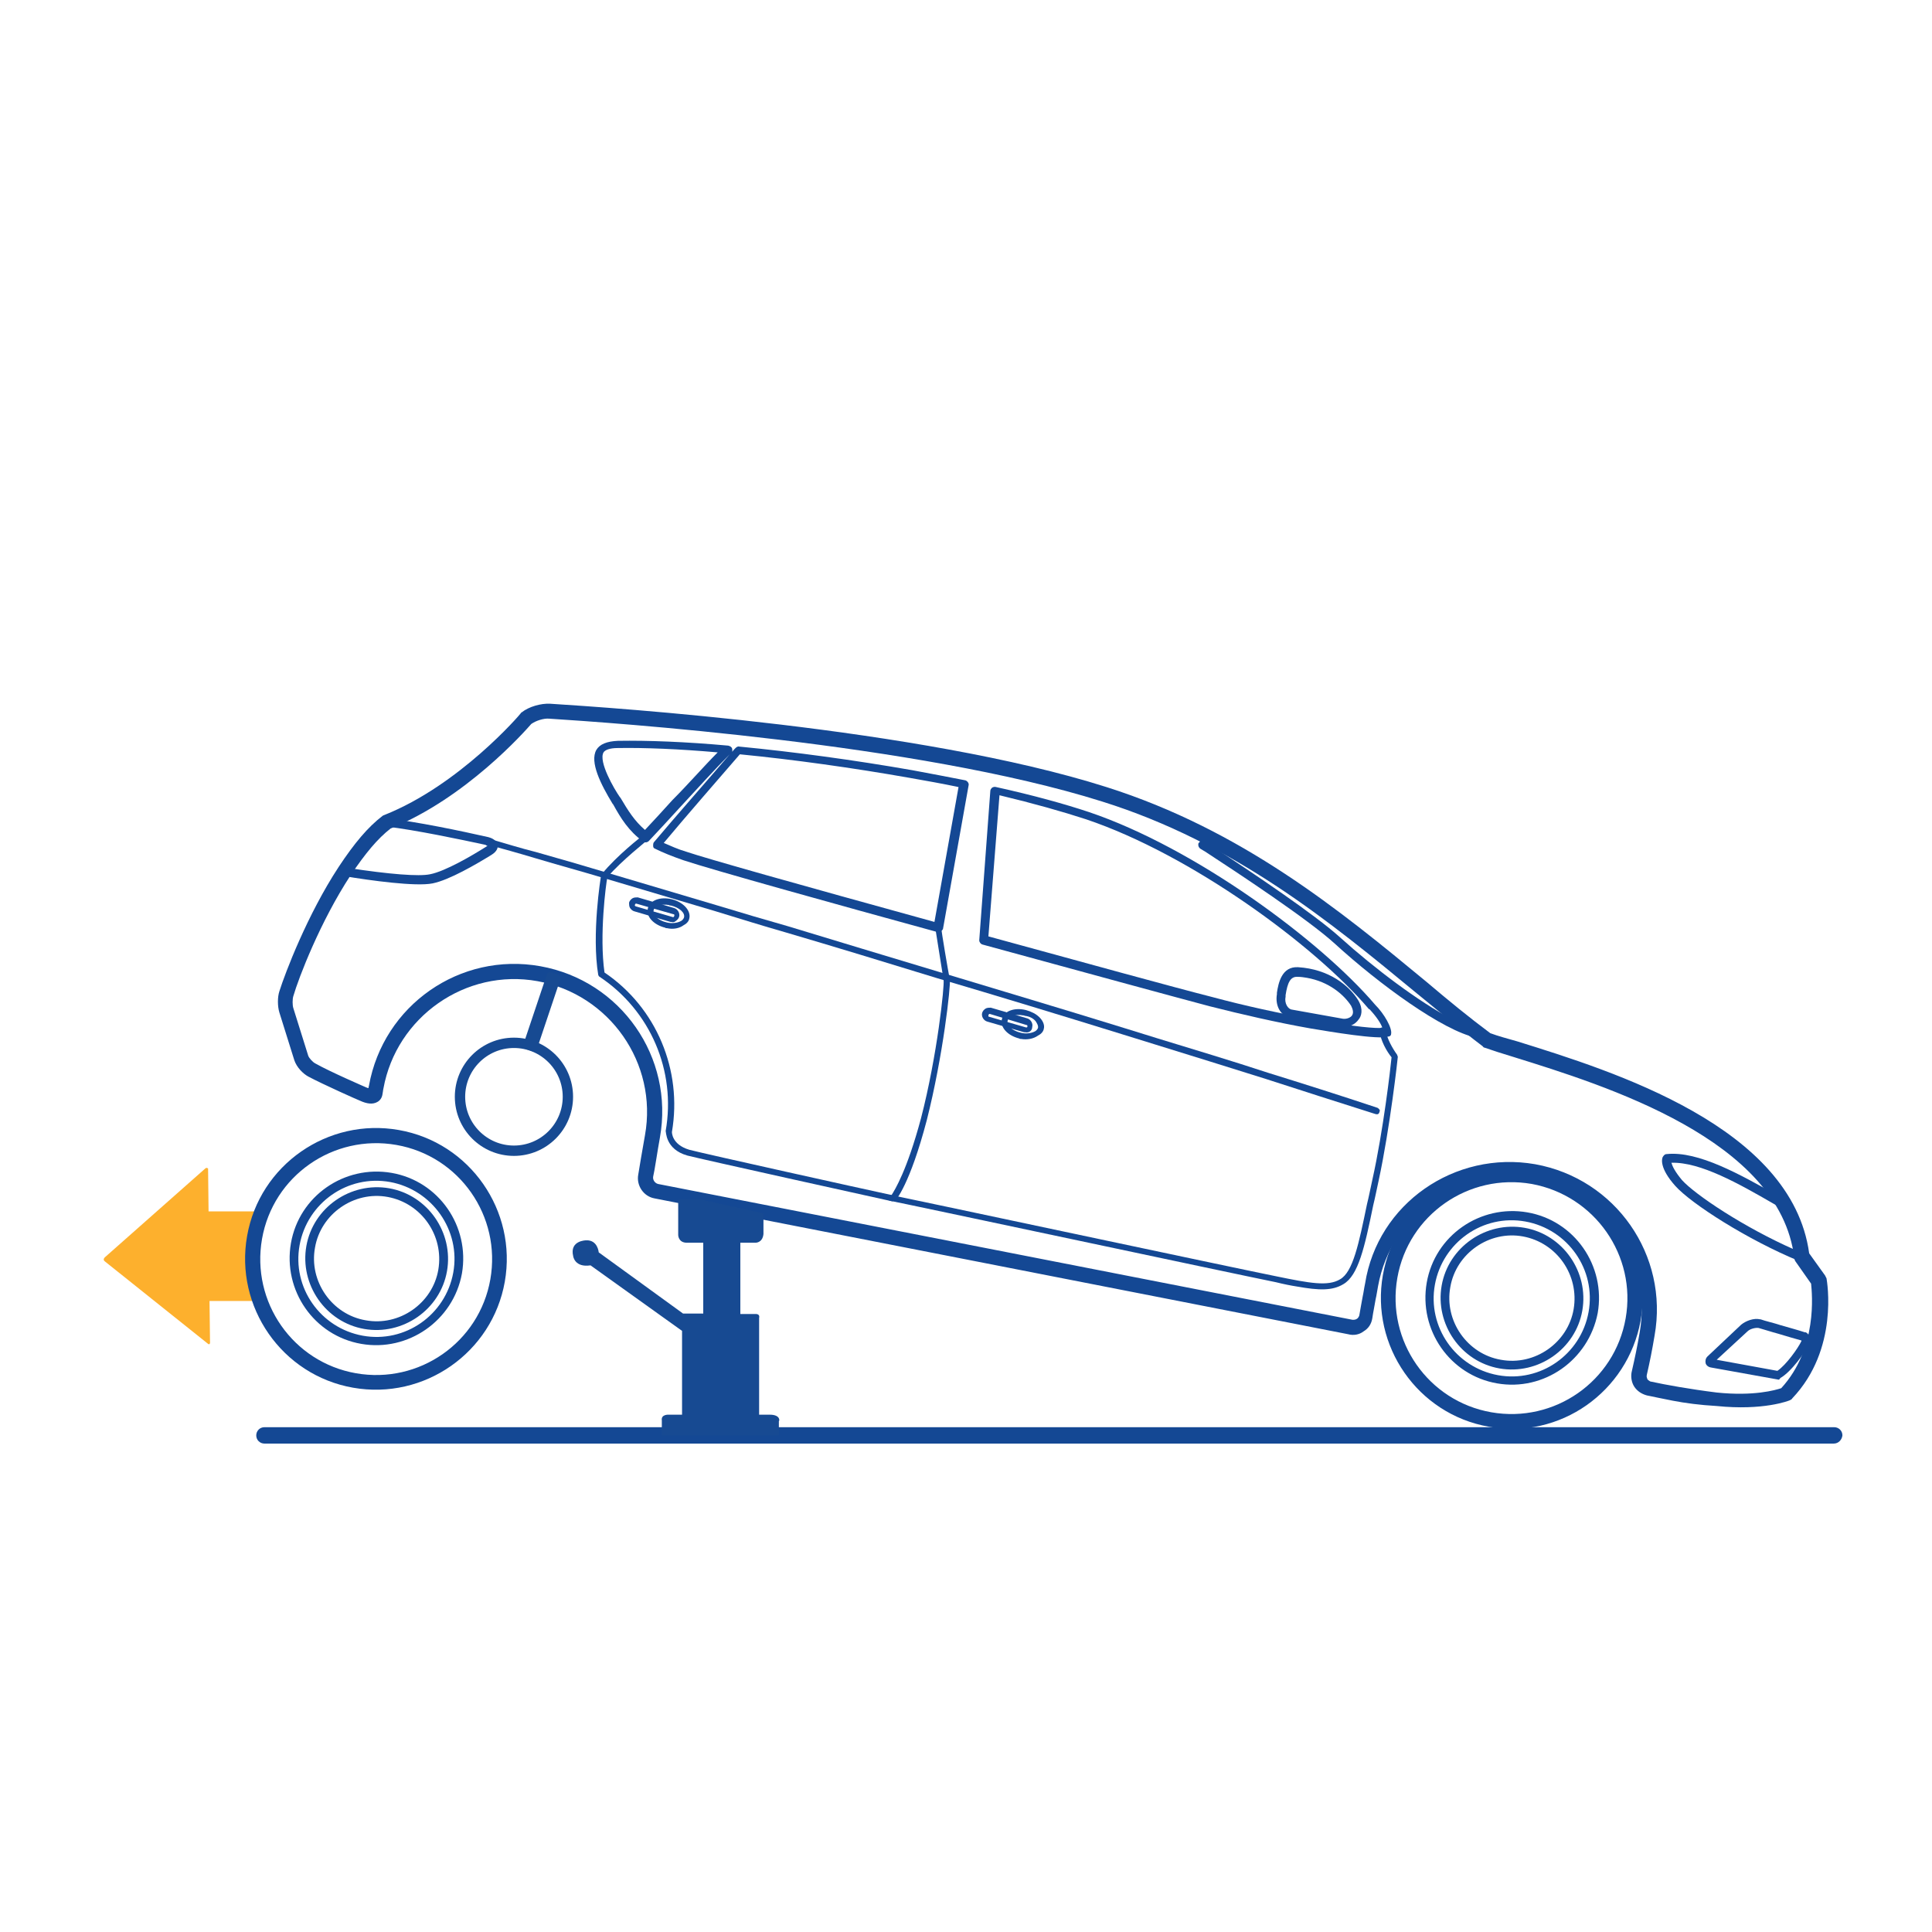 <?xml version="1.0" encoding="utf-8"?>
<!-- Generator: Adobe Illustrator 23.0.1, SVG Export Plug-In . SVG Version: 6.00 Build 0)  -->
<svg version="1.1" id="Layer_1" xmlns="http://www.w3.org/2000/svg" xmlns:xlink="http://www.w3.org/1999/xlink" x="0px" y="0px"
	 viewBox="0 0 401.1 401.1" style="enable-background:new 0 0 401.1 401.1;" xml:space="preserve">
<style type="text/css">
	.st0{fill:#FDB02D;}
	.st1{fill:#144894;}
	.st2{fill:#174A92;}
	.st3{fill:none;stroke:#174A92;stroke-width:2.147;stroke-miterlimit:10;}
</style>
<path class="st0" d="M54.9,251.5c0,0-8.1,0-10.8,0c-0.3,0-0.6,0-0.8,0l-0.1-8.9c0,0-0.3-0.3-0.6,0L21.8,261c0,0-0.6,0.5,0,0.9
	L43.2,279c0,0,0.5,0.4,0.4-0.6l-0.1-8.3c0,0,0.7,0,2,0l0,0c0,0,0,0,0,0c0.1,0,0.8,0,1.9,0c2.9,0,6.5,0,6.8,0
	c0.4-0.1-1.9-11.6-1.9-11.6L54.9,251.5z"/>
<g>
	<g>
		<path class="st1" d="M309.1,296.2c-14.8-2.6-24.6-16.8-22-31.5c2.6-14.8,16.8-24.6,31.5-22c14.8,2.6,24.6,16.8,22,31.5
			C337.9,289,323.8,298.9,309.1,296.2z M318,245.8c-13.1-2.3-25.6,6.4-27.9,19.5c-2.3,13.1,6.4,25.6,19.5,27.9s25.6-6.4,27.9-19.5
			C339.8,260.7,331.1,248.2,318,245.8z"/>
		<path class="st1" d="M310.8,287.2c-9.8-1.7-16.3-11.1-14.6-20.9s11.1-16.3,20.9-14.6c9.8,1.7,16.3,11.1,14.6,20.9
			C329.8,282.4,320.5,288.9,310.8,287.2z M316.7,253.6c-8.8-1.6-17.2,4.3-18.8,13.1c-1.6,8.8,4.3,17.2,13.1,18.8
			c8.8,1.6,17.2-4.3,18.8-13.1C331.4,263.6,325.5,255.2,316.7,253.6z"/>
		<path class="st1" d="M311.3,284.1c-8-1.4-13.4-9.2-12-17.2c1.4-8,9.2-13.4,17.2-12c8,1.4,13.4,9.2,12,17.2
			S319.3,285.5,311.3,284.1z M316.2,256.7c-7-1.3-13.9,3.5-15.1,10.5c-1.3,7,3.5,13.9,10.5,15.1c7,1.3,13.9-3.5,15.1-10.5
			C327.9,264.7,323.2,258,316.2,256.7z"/>
		<path class="st1" d="M347.3,290.8c-2.1-0.4-3.9-0.8-5.4-1.1c-1.1-0.3-2-0.9-2.6-1.8c-0.6-0.9-0.8-2.2-0.5-3.3
			c0.6-2.6,1.1-5,1.6-7.9c2.7-15-7.4-29.3-22.3-32c-15-2.7-29.3,7.4-32,22.3c-0.2,1-0.3,1.9-0.5,2.7c-0.2,1.3-0.5,2.6-0.7,4
			c-0.2,1.2-0.8,2.1-1.8,2.7c-0.9,0.7-2.1,0.9-3.2,0.6l-144-28.2c-2.3-0.4-3.8-2.7-3.4-4.9c0.2-1.2,0.9-5.5,1.4-8.2
			c2.7-15-7.4-29.3-22.3-32s-29.3,7.4-32,22.3c-0.1,0.4-0.1,0.8-0.2,1.2c-0.1,0.7-0.5,1.3-1.1,1.6c-0.9,0.5-2.1,0.4-3.6-0.3
			c-0.3-0.1-7.5-3.3-10.7-5c-1.1-0.6-2.4-1.9-2.9-3.4l-3.1-9.9c-0.4-1.3-0.4-3.2,0-4.4c1.2-3.8,5.8-15.9,12.3-25.8
			c3.3-5,6.1-8.3,9.1-10.6c0.1-0.1,0.2-0.1,0.4-0.2c15.6-6.2,28.2-20.9,28.3-21.1c0.1-0.1,0.1-0.2,0.2-0.2c1.5-1.2,4-1.9,5.9-1.8
			c12.5,0.8,76.8,5,115.5,17.3l0,0c28.1,8.9,48.5,25.6,66.4,40.4c4.6,3.9,9,7.5,13.3,10.7c1.6,0.6,3.5,1.1,5.6,1.7
			c19.9,6.2,57,17.7,60.6,44l3.3,4.6c0.1,0.2,0.2,0.4,0.3,0.6c0.1,0.6,2.6,14.7-7.1,24.9c-0.1,0.2-0.3,0.3-0.5,0.4
			s-5.5,2.2-15.2,1.2C352.9,291.7,349.9,291.3,347.3,290.8z M318.7,241.7c16.7,3,27.8,18.9,24.8,35.6c-0.5,3-1,5.5-1.6,8.1
			c-0.1,0.4,0,0.6,0.1,0.9c0.1,0.2,0.3,0.3,0.6,0.5c3.2,0.7,8.2,1.6,13.8,2.3c7.7,0.8,12.2-0.5,13.4-0.9c7.6-8.3,6.4-19.6,6.2-21.7
			l-3.3-4.7c-0.1-0.2-0.2-0.4-0.2-0.7c-3-24.5-39.1-35.7-58.4-41.7c-2.3-0.7-4.2-1.3-5.9-1.9c-0.2,0-0.3-0.2-0.4-0.3
			c-4.5-3.4-8.9-7.1-13.7-11c-17.7-14.6-37.8-31.2-65.3-39.8l0,0C190.4,154.3,126.4,150,114,149.2c-1.1-0.1-2.7,0.4-3.7,1.1
			c-1.4,1.6-13.6,15.4-29.2,21.7c-2.7,2.1-5.2,5.1-8.3,9.7c-6.3,9.6-10.8,21.3-11.9,25.1c-0.2,0.6-0.2,1.9,0,2.5l3.1,9.9
			c0.2,0.5,0.9,1.3,1.5,1.6c3,1.7,10.4,4.9,10.4,4.9c0.3,0.1,0.4,0.2,0.6,0.2c0-0.2,0.1-0.4,0.1-0.5c3-16.7,18.9-27.8,35.6-24.8
			s27.8,18.9,24.8,35.6c-0.5,2.7-1.1,6.9-1.4,8.1c-0.1,0.6,0.3,1.3,1,1.5L280.8,274c0.3,0,0.6,0,0.9-0.2c0.2-0.1,0.4-0.4,0.5-0.7
			c0.2-1.3,0.5-2.7,0.7-3.9c0.2-0.9,0.3-1.8,0.5-2.7C286,249.9,302,238.8,318.7,241.7z M76.1,226.8L76.1,226.8L76.1,226.8z"/>
		<path class="st1" d="M373.7,261.8c-0.1,0-0.1,0-0.2,0c-10.7-4.4-22.4-11.9-25.7-15.6s-2.8-5.6-2.6-6c0.2-0.3,0.4-0.6,0.8-0.6
			c6.6-0.7,15.4,4.3,23.2,8.7l1.4,0.8c0.2,0.1,0.2,0.2,0.3,0.3c2.1,3.6,3.4,7.4,3.9,11.3c0,0.3-0.1,0.6-0.3,0.9
			C374.3,261.7,374,261.9,373.7,261.8z M347,241.4c0.2,0.7,0.7,1.8,2.2,3.6c2.7,3,12.8,9.8,23.5,14.5c-0.6-3-1.7-6.1-3.3-8.9
			l-1.2-0.7C361.1,245.8,353,241.2,347,241.4z"/>
		<path class="st1" d="M71.5,181.9c-0.5-0.1-0.9-0.4-1.1-0.8c-0.2-0.5-0.1-0.9,0.2-1.4c2.9-4.2,5.8-7.4,8.9-9.6
			c0.2-0.1,0.4-0.2,0.7-0.2c6,0.6,15.9,2.7,21.2,3.9c1.5,0.4,1.8,1.2,1.9,1.6c0.1,0.5,0,1.3-1.3,2.1c-3.1,1.9-8.7,5.2-12.2,5.9l0,0
			C86.3,184.1,76.9,182.8,71.5,181.9C71.6,181.9,71.6,181.9,71.5,181.9z M80.2,171.6c-2.7,2-5.4,4.9-7.9,8.6
			c8.5,1.3,14.7,1.8,17,1.3l0,0c3.1-0.6,8.6-3.8,11.6-5.7c0.2-0.1,0.3-0.2,0.3-0.2c-0.1,0-0.3-0.1-0.4-0.2
			C95.7,174.3,86.2,172.3,80.2,171.6z"/>
		<path class="st1" d="M306.4,215.4L306.4,215.4c-6.8-1.4-20-11-29.3-19.5c-5.6-5.1-20-14.6-26.9-19.1l-1-0.6
			c-0.3-0.2-0.5-0.6-0.4-1.1c0.2-0.3,0.5-0.6,0.9-0.6l4.2,0.3c0.1,0,0.3,0,0.4,0.1c15.6,8.3,29.2,19.6,41.3,29.6
			c4,3.3,7.9,6.5,11.5,9.3c0.3,0.2,0.4,0.7,0.3,1.1C307.1,215.2,306.7,215.4,306.4,215.4z M252.9,176.5c7.4,4.9,20,13.3,25.3,18.1
			c7.2,6.5,16.4,13.4,23.1,16.9c-2.3-1.8-4.5-3.6-6.9-5.6c-11.9-9.8-25.6-21.1-40.8-29.3L252.9,176.5z"/>
		<path class="st1" d="M73.3,288.1c-14.8-2.6-24.6-16.8-22-31.5c2.6-14.8,16.8-24.6,31.5-22c14.8,2.6,24.6,16.8,22,31.5
			C102.2,280.8,88.1,290.7,73.3,288.1z M82.3,237.7c-13.1-2.3-25.6,6.4-27.9,19.5c-2.3,13.1,6.4,25.6,19.5,27.9
			c13.1,2.3,25.6-6.4,27.9-19.5C104.1,252.5,95.4,240,82.3,237.7z"/>
		<path class="st1" d="M75,279c-9.8-1.7-16.3-11.1-14.6-20.9s11.1-16.3,20.9-14.6c9.8,1.7,16.3,11.1,14.6,20.9
			C94.1,274.2,84.7,280.7,75,279z M81,245.4c-8.8-1.6-17.2,4.3-18.8,13.1c-1.6,8.8,4.3,17.2,13.1,18.8s17.2-4.3,18.8-13.1
			C95.7,255.4,89.7,247,81,245.4z"/>
		<path class="st1" d="M75.6,275.9c-8-1.4-13.4-9.2-12-17.2c1.4-8,9.2-13.4,17.2-12c8,1.4,13.4,9.2,12,17.2
			C91.4,271.9,83.6,277.3,75.6,275.9z M80.5,248.5c-7-1.3-13.9,3.5-15.1,10.5c-1.3,7,3.5,13.9,10.5,15.1c7,1.3,13.9-3.5,15.1-10.5
			C92.2,256.5,87.5,249.8,80.5,248.5z"/>
		<path class="st1" d="M369.1,286.4l-13.9-2.5c-0.6-0.1-1-0.5-1.1-0.9c-0.1-0.5,0-1,0.4-1.4l7-6.6c1-0.8,2.6-1.4,3.9-1.1l0.1,0
			c1.1,0.4,2.6,0.7,4.1,1.2c1.7,0.5,3.6,1,5.1,1.5c0.1,0,0.1,0,0.2,0c0.8,0.4,1.1,1.5,0.7,2.4l0,0c-0.8,1.7-3.7,5.8-6,7.1
			C369.5,286.4,369.2,286.5,369.1,286.4z M356.4,282.3l12.6,2.3c1.8-1.2,4.3-4.7,5-6.2l0,0l0-0.1c-1.5-0.4-3.1-0.9-4.8-1.4
			c-1.5-0.4-3-0.9-4.1-1.2c-0.7-0.1-1.8,0.2-2.3,0.7L356.4,282.3z"/>
		<path class="st1" d="M285.6,231.3C285.6,231.3,285.5,231.3,285.6,231.3c-8.2-2.6-15.4-4.9-22.8-7.3c-7.7-2.4-15.3-4.8-22.8-7.1
			l-7.1-2.2c-12.6-3.9-25.7-7.9-38.6-11.7c-10.4-3.2-20.9-6.4-31.1-9.4c-4.9-1.4-9.7-2.9-14.6-4.4l-22.9-6.8
			c-4.6-1.4-9.8-2.8-14.8-4.3c-3.3-1-6.6-1.9-9.5-2.7c-0.4-0.1-0.6-0.5-0.4-0.8c0.1-0.4,0.5-0.6,0.8-0.4c3.1,0.9,6.3,1.9,9.5,2.7
			c5,1.4,10.1,2.9,14.8,4.3l22.9,6.8c4.9,1.5,9.7,2.9,14.6,4.3c10.2,3.1,20.8,6.3,31.1,9.4c12.9,3.9,26,7.8,38.6,11.7l7.1,2.2
			c7.5,2.3,15.2,4.6,22.8,7.1c7.4,2.3,14.7,4.6,22.8,7.3c0.3,0.2,0.6,0.5,0.4,0.8C286.3,231.3,286,231.4,285.6,231.3z"/>
		<path class="st1" d="M272,213.5c-6.8-1.2-14.2-2.9-20.9-4.6c-7.9-2.1-26.6-7.2-47.1-12.8c-0.4-0.1-0.7-0.5-0.7-0.9l2.3-31
			c0-0.3,0.2-0.5,0.4-0.7c0.2-0.1,0.5-0.2,0.8-0.1c7.7,1.7,14.2,3.5,19.3,5.2c21.9,7.4,47.9,26.5,59.4,40c1.9,1.9,3.6,4.9,3.3,6.1
			c0,0.3-0.3,0.5-0.6,0.5C286.2,215.9,276.2,214.2,272,213.5z M205.2,194.4c20.1,5.5,38.6,10.6,46.5,12.6c6.7,1.8,14,3.4,20.8,4.6
			c9.4,1.7,13.1,1.9,14.5,1.8c-0.3-0.9-1.2-2.3-2.7-3.9c0,0,0,0-0.1,0c-11.3-13.3-37-32.1-58.7-39.4c-4.9-1.6-10.9-3.3-18-5
			L205.2,194.4z M194.6,193.5C194.5,193.4,194.5,193.4,194.6,193.5c-20.8-5.7-46.7-12.9-52.7-14.9c-2.3-0.8-4.3-1.6-5.9-2.4
			c-0.3-0.1-0.4-0.3-0.4-0.6s0-0.6,0.2-0.8c4.2-5,11.6-13.4,15.7-18.2c-2.9,2.9-6.8,7.2-10.5,11.2c-2.2,2.4-4.3,4.7-6.3,6.8
			c-0.3,0.3-0.8,0.4-1.2,0.1c-3-2.2-4.6-4.8-6.2-7.7l-0.1-0.1c-2.5-4.1-4.8-8.7-3.4-11.2c0.7-1.2,2.2-1.8,4.5-1.9
			c6.2-0.1,14.1,0.2,22.9,1c0.4,0.1,0.7,0.3,0.8,0.6c0,0.3,0.1,0.5,0,0.7c0.2-0.3,0.5-0.6,0.7-0.8c0.2-0.2,0.5-0.4,0.8-0.3
			c11.4,1.1,23.9,2.8,35.9,4.9c3.7,0.7,7.5,1.4,11,2.1c0.4,0.1,0.8,0.6,0.7,1l-5.3,29.7c0,0.3-0.2,0.4-0.4,0.6
			C195.1,193.4,194.8,193.5,194.6,193.5z M137.8,175c1.4,0.6,2.9,1.3,4.6,1.8c4.8,1.6,22.6,6.6,51.6,14.6l5-28
			c-3.3-0.7-6.7-1.3-10.1-1.9c-11.9-2.1-24.1-3.8-35.3-4.9C149.8,161,142.3,169.6,137.8,175z M149,156.2c-8-0.7-15.2-1-20.8-0.9
			c-1.6,0-2.6,0.4-2.9,0.9c-1.1,1.9,2.2,7.6,3.4,9.3l0.1,0.1c1.6,2.7,2.9,4.8,5.1,6.7c1.8-1.9,3.7-4,5.7-6.2
			C142.9,162.8,146.2,159,149,156.2z"/>
		<path class="st1" d="M138.5,192.7c-0.2,0-0.3,0-0.4-0.1c-2.4-0.6-4-2.3-3.6-4c0.4-1.7,2.6-2.5,5-1.9l0,0c2.4,0.6,4,2.4,3.6,4
			c-0.1,0.6-0.6,1.1-1.2,1.4C141.1,192.7,139.8,193,138.5,192.7z M138.9,187.9c-1.6-0.3-3.1,0.2-3.2,1.1c-0.3,1,1,2.1,2.7,2.5
			c1.1,0.3,2.3,0.1,3-0.3c0.2-0.1,0.5-0.4,0.6-0.7c0.3-1-1-2.1-2.7-2.5l0,0C139.1,188,139,188,138.9,187.9z"/>
		<path class="st1" d="M139.4,191.4c-0.1,0-0.1,0-0.2,0l-7.5-2.2c-0.4-0.1-0.7-0.4-0.9-0.7c-0.2-0.3-0.2-0.8-0.2-1.1
			c0.1-0.4,0.4-0.7,0.7-0.9c0.3-0.2,0.8-0.2,1.1-0.2l7.5,2.2c0.8,0.2,1.3,1.1,1.1,1.8l0,0c-0.1,0.4-0.4,0.7-0.7,0.9
			C140,191.5,139.6,191.5,139.4,191.4z M132.1,187.6c-0.1,0-0.2,0-0.2,0.1c0,0-0.1,0.1-0.1,0.2c0,0.1,0,0.2,0.1,0.2
			c0,0,0.1,0.1,0.2,0.1l7.6,2.2c0.1,0,0.2,0,0.2-0.1c0,0,0.1-0.1,0.1-0.2c0-0.2,0-0.3-0.2-0.3L132.1,187.6L132.1,187.6z"/>
		<path class="st1" d="M212,215.7c-0.1,0-0.3,0-0.4-0.1c-2.4-0.6-4-2.3-3.6-4c0.4-1.7,2.6-2.5,5-1.9l0,0l0,0
			c1.1,0.3,2.1,0.8,2.8,1.5c0.8,0.8,1.1,1.7,0.9,2.4c-0.1,0.6-0.6,1.1-1.2,1.4C214.5,215.7,213.2,215.9,212,215.7z M212.4,210.8
			c-1.6-0.3-3.1,0.2-3.2,1.1c-0.3,1,1,2.1,2.7,2.5c1.1,0.3,2.3,0.1,3-0.3c0.2-0.1,0.5-0.4,0.6-0.7c0.1-0.5-0.3-1.1-0.5-1.4
			c-0.5-0.6-1.3-1-2.2-1.1l0,0C212.6,210.8,212.5,210.8,212.4,210.8z"/>
		<path class="st1" d="M212.8,214.3c-0.1,0-0.1,0-0.2,0l-7.6-2.2c-0.8-0.2-1.3-1.1-1.1-1.8c0.1-0.4,0.4-0.7,0.7-0.9
			c0.3-0.2,0.8-0.2,1.1-0.2l7.5,2.2c0.8,0.2,1.3,1.1,1.1,1.8l0,0C214.3,214,213.6,214.5,212.8,214.3z M205.5,210.5
			c-0.1,0-0.2,0-0.2,0.1c0,0-0.1,0.1-0.1,0.2c0,0.2,0,0.3,0.2,0.3l7.6,2.2c0.2,0,0.3,0,0.3-0.2s0-0.3-0.2-0.3L205.5,210.5
			L205.5,210.5z"/>
		<path class="st1" d="M185.2,249.4L185.2,249.4c-4.1-0.9-39.4-8.7-42.5-9.5c-4.6-1.3-4.4-5-4.5-5.1c2.2-12.5-3.2-25-13.7-32
			c-0.2-0.1-0.2-0.2-0.3-0.4c-1.4-8.4,0.5-20.2,0.6-20.7c0-0.1,0-0.3,0.2-0.3c3-3.7,8.3-7.9,8.6-8c0.3-0.2,0.7-0.2,0.9,0.1
			c0.2,0.3,0.2,0.7-0.1,0.9c0,0.1-5.3,4.2-8.3,7.7c-0.3,1.4-1.7,12.1-0.6,19.8c10.8,7.3,16.2,20.3,14,33.1c0,0-0.1,2.6,3.6,3.7
			c3,0.8,36.4,8.2,42,9.4c0.7-1.1,3.2-5.1,6.1-15.9c3.4-13.1,4.9-27.6,4.7-28.7c-0.2-1.2-1.7-10.6-1.7-10.7c0-0.4,0.2-0.7,0.5-0.7
			c0.4,0,0.7,0.2,0.7,0.5c0,0.4,1.5,9.5,1.8,10.7c0.2,1.4-1.4,15.9-4.8,29.3c-3.5,13.3-6.4,16.6-6.6,16.7
			C185.6,249.3,185.4,249.4,185.2,249.4z"/>
		<path class="st1" d="M269.3,267.1c-1.3-0.2-2.8-0.5-4.4-0.9c-7-1.4-79.3-16.8-80.1-16.9c-0.4-0.1-0.6-0.4-0.5-0.7
			c0.1-0.4,0.5-0.6,0.7-0.5c0.7,0.1,73,15.5,80.1,16.9c6.8,1.4,10.6,2.1,13.1,0.6c2.7-1.5,3.9-7.4,5.6-15.6c0.4-1.6,0.7-3.2,1.1-5
			c2.3-10.3,3.8-23.4,4-25.5c-1-1.2-2.3-3.5-2.5-5.5c0-0.4,0.2-0.7,0.6-0.7c0.4,0,0.7,0.2,0.7,0.6c0.2,1.7,1.5,3.9,2.3,5
			c0.1,0.1,0.1,0.3,0.2,0.5c0,0.2-1.6,14.7-4,25.8c-0.4,1.8-0.7,3.4-1.1,5c-1.8,8.8-3.1,14.6-6.2,16.4
			C276.6,268,273.8,267.9,269.3,267.1z"/>
		<path class="st1" d="M278.4,213.1l-10.6-1.9c-2-0.3-3.1-2.5-2.7-4.8l0-0.3c0.3-2,1-5.5,4.4-5.3l0,0c6.4,0.4,10.6,3.8,12.5,6.9
			c1.1,1.9,0.6,3.3,0.1,3.9C281.3,212.8,279.8,213.4,278.4,213.1z M271.3,203c-0.6-0.1-1.2-0.2-1.9-0.2l0,0
			c-1.5-0.1-2.1,1.2-2.5,3.8l0,0.3c-0.3,1.4,0.5,2.6,1.3,2.7l10.6,1.9c0.7,0.1,1.6-0.2,1.9-0.7c0.4-0.6,0.1-1.4-0.2-2
			C279,206.5,275.9,203.8,271.3,203z"/>
	</g>
	<path class="st1" d="M380.7,299.7H54.9c-0.9,0-1.7-0.7-1.7-1.7l0,0c0-0.9,0.7-1.7,1.7-1.7h325.9c0.9,0,1.7,0.7,1.7,1.7l0,0
		C382.4,298.9,381.7,299.7,380.7,299.7z"/>
</g>
<path class="st2" d="M159.8,293.7h-2.2v-20.1c0,0,0.3-0.9-0.9-0.8h-3V258h3.1c0,0,1.5,0.1,1.7-1.8v-4.3l-13.2-2.9h-4.5v7.4
	c0,0,0,1.6,1.8,1.6h3.4v14.7h-4.2l-17.5-12.7c0,0-0.2-2.6-2.6-2.5c0,0-3.5,0-2.7,3.3c0,0,0.3,2.4,3.6,1.9l19,13.6v17.4h-2.8
	c0,0-1.6-0.1-1.4,1.2c0,0,0,3.1,0,3.1h24.3v-3C161.8,295.2,162.2,293.7,159.8,293.7z"/>
<circle class="st3" cx="106.7" cy="227.7" r="11.2"/>
<path class="st2" d="M110.4,218.2l-1.2-0.4c-0.4-0.1-0.7-0.6-0.5-1.1l4.8-14.3c0.1-0.4,0.6-0.7,1.1-0.5l1.2,0.4
	c0.4,0.1,0.7,0.6,0.5,1.1l-4.8,14.3C111.3,218.1,110.8,218.4,110.4,218.2z"/>
</svg>
